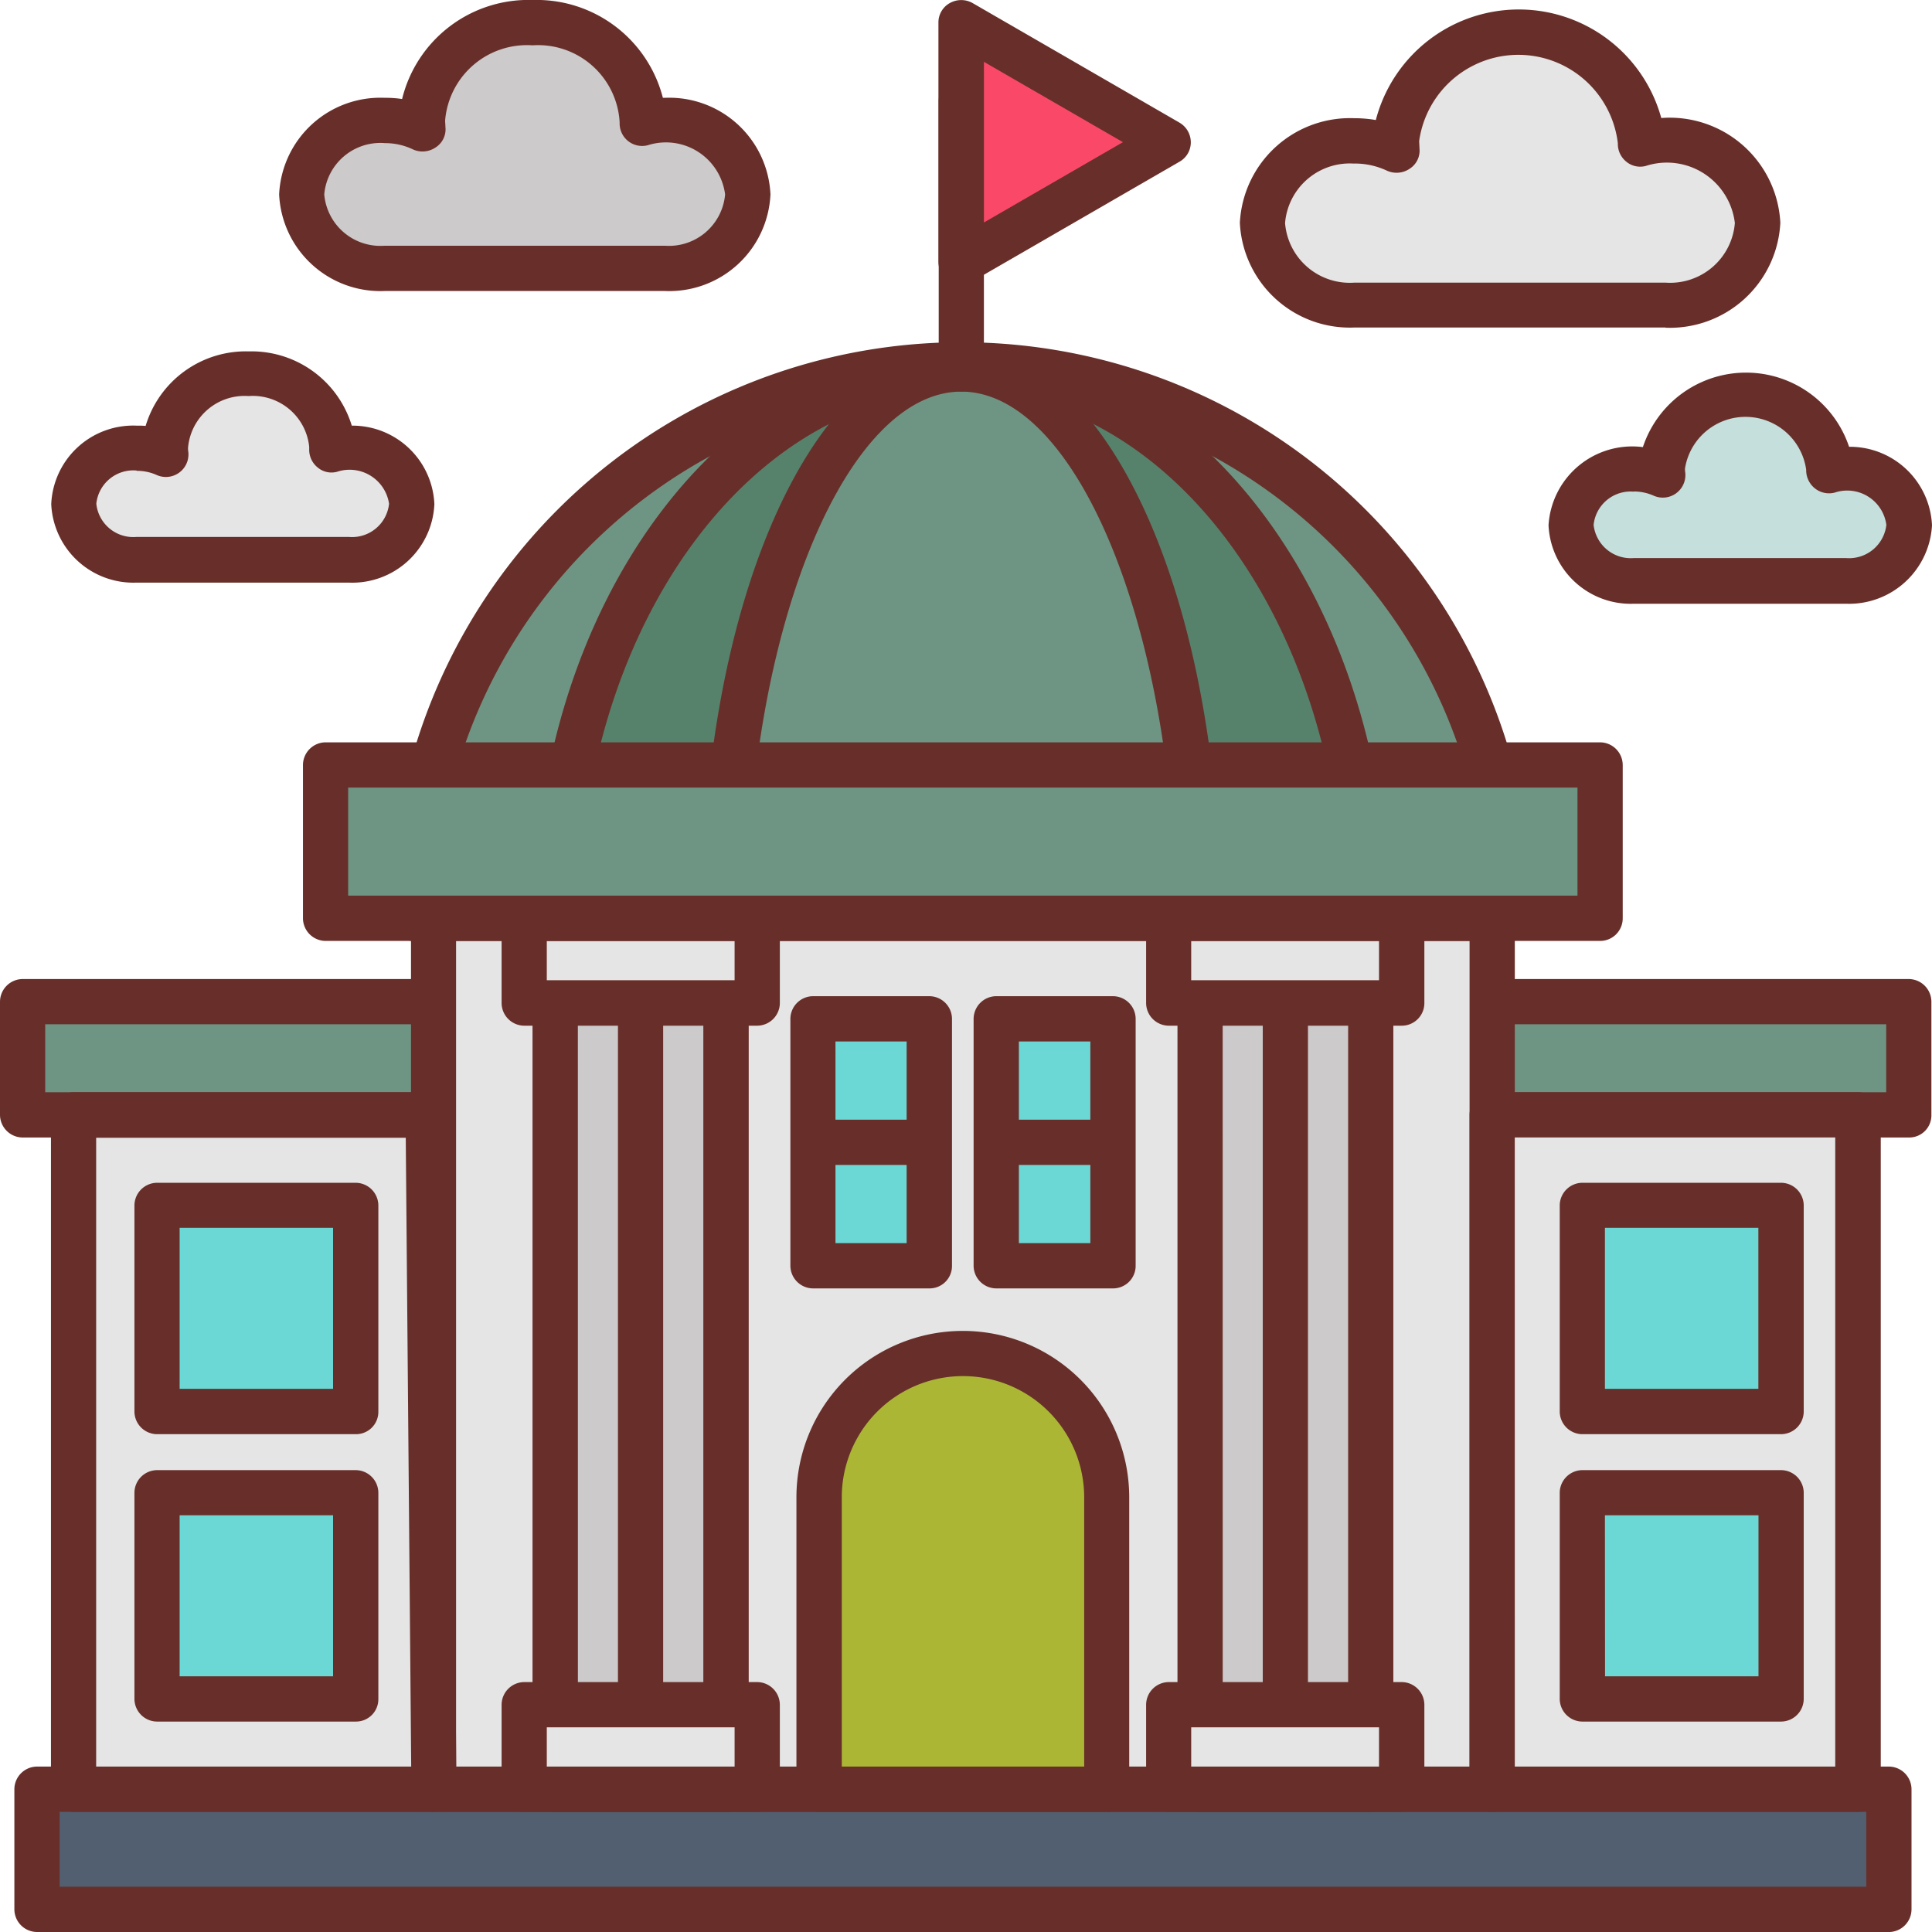 <svg xmlns="http://www.w3.org/2000/svg" width="48" height="48" viewBox="0 0 48 48">
  <g id="Government" transform="translate(-0.96 -1)">
    <g id="Group_69649" data-name="Group 69649" transform="translate(0.96 25.323)">
      <path id="Path_369001" data-name="Path 369001" d="M1.72,34.18H48.582v2.813H1.72Z" transform="translate(-1.151 -33.618)" fill="#6e9583"/>
      <path id="Path_369002" data-name="Path 369002" d="M48.391,37.368H1.522a.566.566,0,0,1-.562-.562V33.993a.566.566,0,0,1,.562-.562H48.383a.566.566,0,0,1,.562.563v2.813A.55.55,0,0,1,48.391,37.368ZM2.083,36.243H47.822V34.555H2.083Z" transform="translate(-0.96 -33.43)" fill="#682f2a"/>
    </g>
    <g id="Group_69650" data-name="Group 69650" transform="translate(10.659 9.61)">
      <path id="Path_369003" data-name="Path 369003" d="M14.66,26.873a13.623,13.623,0,1,1,27.247,0Z" transform="translate(-14.098 -12.667)" fill="#6e9583"/>
      <path id="Path_369004" data-name="Path 369004" d="M41.726,27.247H14.472a.566.566,0,0,1-.562-.562,14.193,14.193,0,1,1,28.385,0,.578.578,0,0,1-.569.563ZM15.041,26.122H41.149a13.066,13.066,0,0,0-26.108,0Z" transform="translate(-13.91 -12.48)" fill="#682f2a"/>
    </g>
    <g id="Group_69651" data-name="Group 69651" transform="translate(14.224 9.61)">
      <path id="Path_369005" data-name="Path 369005" d="M19.42,26.873c0-7.538,4.5-13.643,10.058-13.643s10.058,6.112,10.058,13.643Z" transform="translate(-18.858 -12.667)" fill="#56826c"/>
      <path id="Path_369006" data-name="Path 369006" d="M39.356,27.247H19.232a.566.566,0,0,1-.562-.562c0-7.837,4.763-14.2,10.62-14.2s10.62,6.375,10.62,14.2A.555.555,0,0,1,39.356,27.247ZM19.8,26.122H38.779C38.562,19.17,34.39,13.6,29.29,13.6S20.018,19.162,19.8,26.122Z" transform="translate(-18.67 -12.48)" fill="#682f2a"/>
    </g>
    <g id="Group_69652" data-name="Group 69652" transform="translate(18.395 9.61)">
      <path id="Path_369007" data-name="Path 369007" d="M24.99,26.873c0-7.538,2.636-13.643,5.887-13.643s5.887,6.112,5.887,13.643Z" transform="translate(-24.428 -12.667)" fill="#6e9583"/>
      <path id="Path_369008" data-name="Path 369008" d="M36.583,27.247H24.8a.566.566,0,0,1-.562-.562c0-7.965,2.831-14.2,6.448-14.2s6.448,6.24,6.448,14.2A.555.555,0,0,1,36.583,27.247ZM25.371,26.122H36.013C35.886,19.282,33.5,13.6,30.688,13.6s-5.2,5.67-5.318,12.517Z" transform="translate(-24.24 -12.48)" fill="#682f2a"/>
    </g>
    <g id="Group_69653" data-name="Group 69653" transform="translate(31.764 1.232)">
      <path id="Path_369009" data-name="Path 369009" d="M52.853,8.84A2.171,2.171,0,0,0,55.138,6.8a2.176,2.176,0,0,0-2.284-2.04,2.767,2.767,0,0,0-.622.075c0-.023.007-.052.007-.075a3.054,3.054,0,0,0-6.066,0,2.274,2.274,0,0,0,.015.233,2.483,2.483,0,0,0-1.064-.233A2.171,2.171,0,0,0,42.84,6.8a2.176,2.176,0,0,0,2.284,2.04Z" transform="translate(-42.278 -1.497)" fill="#e5e5e5"/>
      <path id="Path_369010" data-name="Path 369010" d="M52.665,9.215H44.936a2.735,2.735,0,0,1-2.846-2.6,2.74,2.74,0,0,1,2.846-2.6,3.115,3.115,0,0,1,.532.045A3.671,3.671,0,0,1,52.56,4.01a2.752,2.752,0,0,1,2.958,2.6,2.747,2.747,0,0,1-2.853,2.61ZM44.936,5.143A1.613,1.613,0,0,0,43.213,6.62,1.613,1.613,0,0,0,44.936,8.1h7.729A1.613,1.613,0,0,0,54.388,6.62,1.7,1.7,0,0,0,52.178,5.2a.541.541,0,0,1-.487-.105.566.566,0,0,1-.21-.457,2.489,2.489,0,0,0-4.936-.06c0,.06.007.12.007.18a.534.534,0,0,1-.24.51.579.579,0,0,1-.562.053,1.883,1.883,0,0,0-.816-.18Z" transform="translate(-42.09 -1.31)" fill="#682f2a"/>
    </g>
    <g id="Group_69654" data-name="Group 69654" transform="translate(39.433 10.255)">
      <path id="Path_369011" data-name="Path 369011" d="M59.905,18.71a1.487,1.487,0,0,0,1.565-1.388,1.483,1.483,0,0,0-1.565-1.387,1.956,1.956,0,0,0-.427.052v-.052a2.08,2.08,0,0,0-4.134,0c0,.052.007.1.007.157a1.663,1.663,0,0,0-.726-.157,1.487,1.487,0,0,0-1.565,1.387,1.483,1.483,0,0,0,1.565,1.388Z" transform="translate(-52.513 -13.527)" fill="#c5dfdc"/>
      <path id="Path_369012" data-name="Path 369012" d="M59.722,19.085H54.45a2.044,2.044,0,0,1-2.12-1.95,2.084,2.084,0,0,1,2.344-1.942,2.7,2.7,0,0,1,5.123-.008,2.044,2.044,0,0,1,2.06,1.95A2.063,2.063,0,0,1,59.722,19.085ZM54.45,16.3a.924.924,0,0,0-1,.825.929.929,0,0,0,1,.825h5.273a.931.931,0,0,0,1-.825.981.981,0,0,0-1.288-.8.565.565,0,0,1-.494-.112.576.576,0,0,1-.21-.457,1.522,1.522,0,0,0-3.011-.03.5.5,0,0,0,.007.1.561.561,0,0,1-.794.57,1.209,1.209,0,0,0-.487-.1Z" transform="translate(-52.33 -13.34)" fill="#682f2a"/>
    </g>
    <g id="Group_69655" data-name="Group 69655" transform="translate(2.233 9.73)">
      <path id="Path_369013" data-name="Path 369013" d="M10.235,18.01A1.487,1.487,0,0,0,11.8,16.622a1.483,1.483,0,0,0-1.565-1.388,1.956,1.956,0,0,0-.427.052v-.052A1.967,1.967,0,0,0,7.741,13.39a1.967,1.967,0,0,0-2.067,1.845c0,.052.007.105.007.157a1.663,1.663,0,0,0-.726-.158A1.487,1.487,0,0,0,3.39,16.622,1.483,1.483,0,0,0,4.955,18.01Z" transform="translate(-2.843 -12.827)" fill="#e5e5e5"/>
      <path id="Path_369014" data-name="Path 369014" d="M10.052,18.385H4.78a2.044,2.044,0,0,1-2.12-1.95,2.039,2.039,0,0,1,2.12-1.95c.075,0,.15,0,.225.007A2.6,2.6,0,0,1,7.566,12.64a2.605,2.605,0,0,1,2.561,1.845,2.038,2.038,0,0,1,2.052,1.95A2.042,2.042,0,0,1,10.052,18.385ZM4.78,15.6a.924.924,0,0,0-1,.825.924.924,0,0,0,1,.825h5.273a.924.924,0,0,0,1-.825.991.991,0,0,0-1.288-.795.531.531,0,0,1-.479-.1.565.565,0,0,1-.217-.443V15.01a1.408,1.408,0,0,0-1.505-1.26,1.41,1.41,0,0,0-1.505,1.283.5.5,0,0,0,.007.105.561.561,0,0,1-.794.57,1.182,1.182,0,0,0-.487-.1Z" transform="translate(-2.66 -12.64)" fill="#682f2a"/>
    </g>
    <g id="Group_69656" data-name="Group 69656" transform="translate(7.895 1)">
      <path id="Path_369015" data-name="Path 369015" d="M19.995,7.855a1.959,1.959,0,0,0,2.06-1.838,1.959,1.959,0,0,0-2.06-1.837,2.3,2.3,0,0,0-.562.068c0-.023.007-.045.007-.068a2.593,2.593,0,0,0-2.734-2.43,2.593,2.593,0,0,0-2.734,2.43,1.846,1.846,0,0,0,.015.21,2.245,2.245,0,0,0-.959-.21,1.959,1.959,0,0,0-2.06,1.837,1.959,1.959,0,0,0,2.06,1.838Z" transform="translate(-10.408 -1.188)" fill="#cccaca"/>
      <path id="Path_369016" data-name="Path 369016" d="M19.807,8.23H12.841a2.518,2.518,0,0,1-2.621-2.4,2.518,2.518,0,0,1,2.621-2.4,2.756,2.756,0,0,1,.434.03A3.23,3.23,0,0,1,16.519,1a3.238,3.238,0,0,1,3.235,2.43h.052a2.518,2.518,0,0,1,2.621,2.4A2.518,2.518,0,0,1,19.807,8.23ZM12.841,4.555a1.4,1.4,0,0,0-1.5,1.275,1.4,1.4,0,0,0,1.5,1.275h6.965A1.4,1.4,0,0,0,21.3,5.83,1.482,1.482,0,0,0,19.38,4.608a.559.559,0,0,1-.7-.562,2.029,2.029,0,0,0-2.164-1.92,2.04,2.04,0,0,0-2.172,1.868c0,.052.007.1.007.157a.534.534,0,0,1-.24.51.577.577,0,0,1-.562.053,1.6,1.6,0,0,0-.711-.158Z" transform="translate(-10.22 -1)" fill="#682f2a"/>
    </g>
    <g id="Group_69657" data-name="Group 69657" transform="translate(1.319 44.89)">
      <path id="Path_369017" data-name="Path 369017" d="M2.19,60.27H48.2v2.985H2.19Z" transform="translate(-1.628 -59.708)" fill="#525f70"/>
      <path id="Path_369018" data-name="Path 369018" d="M48.01,63.63H2a.566.566,0,0,1-.562-.562V60.083A.566.566,0,0,1,2,59.52H48.01a.566.566,0,0,1,.562.563v2.985a.566.566,0,0,1-.562.563ZM2.563,62.505H47.448v-1.86H2.563Z" transform="translate(-1.44 -59.52)" fill="#682f2a"/>
    </g>
    <g id="Group_69658" data-name="Group 69658" transform="translate(11.168 23.253)">
      <path id="Path_369019" data-name="Path 369019" d="M15.34,31.42h26.3V53.057H15.34Z" transform="translate(-14.778 -30.858)" fill="#e5e5e5"/>
      <path id="Path_369020" data-name="Path 369020" d="M41.455,53.432h-26.3a.566.566,0,0,1-.562-.562V31.233a.566.566,0,0,1,.562-.562h26.3a.566.566,0,0,1,.562.563V52.87A.561.561,0,0,1,41.455,53.432ZM15.713,52.307h25.18V31.795H15.713Z" transform="translate(-14.59 -30.67)" fill="#682f2a"/>
    </g>
    <g id="Group_69659" data-name="Group 69659" transform="translate(8.487 19.442)">
      <path id="Path_369021" data-name="Path 369021" d="M11.76,26.34H43.425v3.81H11.76Z" transform="translate(-11.198 -25.777)" fill="#6e9583"/>
      <path id="Path_369022" data-name="Path 369022" d="M43.237,30.525H11.572a.566.566,0,0,1-.562-.562v-3.81a.566.566,0,0,1,.562-.562H43.237a.566.566,0,0,1,.562.563v3.81A.561.561,0,0,1,43.237,30.525ZM12.133,29.4H42.675V26.715H12.133Z" transform="translate(-11.01 -25.59)" fill="#682f2a"/>
    </g>
    <g id="Group_69660" data-name="Group 69660" transform="translate(24.282 2.98)">
      <path id="Path_369023" data-name="Path 369023" d="M32.662,11.387a.566.566,0,0,1-.562-.562V4.2a.562.562,0,1,1,1.123,0v6.622A.557.557,0,0,1,32.662,11.387Z" transform="translate(-32.1 -3.64)" fill="#682f2a"/>
    </g>
    <g id="Group_69661" data-name="Group 69661" transform="translate(24.275 1.002)">
      <path id="Path_369024" data-name="Path 369024" d="M37.988,4.72,35.419,6.2,32.85,7.69V1.75l2.569,1.485Z" transform="translate(-32.281 -1.189)" fill="#fa4968"/>
      <path id="Path_369025" data-name="Path 369025" d="M32.659,8.066a.558.558,0,0,1-.285-.075A.564.564,0,0,1,32.09,7.5V1.563a.549.549,0,0,1,.285-.487.576.576,0,0,1,.562,0l5.138,2.97a.564.564,0,0,1,.285.488.549.549,0,0,1-.285.487l-5.138,2.97A.513.513,0,0,1,32.659,8.066Zm.562-5.528v3.99l3.453-1.995Z" transform="translate(-32.09 -1.003)" fill="#682f2a"/>
    </g>
    <g id="Group_69662" data-name="Group 69662" transform="translate(14.194 23.253)">
      <path id="Path_369026" data-name="Path 369026" d="M19.38,31.42h4.239V53.057H19.38Z" transform="translate(-18.818 -30.858)" fill="#cccaca"/>
      <path id="Path_369027" data-name="Path 369027" d="M23.431,53.432H19.192a.566.566,0,0,1-.562-.562V31.233a.566.566,0,0,1,.562-.562h4.239a.566.566,0,0,1,.562.563V52.87A.566.566,0,0,1,23.431,53.432Zm-3.677-1.125h3.116V31.795H19.753Z" transform="translate(-18.63 -30.67)" fill="#682f2a"/>
    </g>
    <g id="Group_69663" data-name="Group 69663" transform="translate(14.194 23.253)">
      <path id="Path_369028" data-name="Path 369028" d="M19.38,31.42h4.239V53.057H19.38Z" transform="translate(-18.818 -30.858)" fill="#cccaca"/>
      <path id="Path_369029" data-name="Path 369029" d="M23.431,53.432H19.192a.566.566,0,0,1-.562-.562V31.233a.566.566,0,0,1,.562-.562h4.239a.566.566,0,0,1,.562.563V52.87A.566.566,0,0,1,23.431,53.432Zm-3.677-1.125h3.116V31.795H19.753Z" transform="translate(-18.63 -30.67)" fill="#682f2a"/>
    </g>
    <g id="Group_69664" data-name="Group 69664" transform="translate(30.214 23.253)">
      <path id="Path_369030" data-name="Path 369030" d="M40.77,31.42h4.239V53.057H40.77Z" transform="translate(-40.208 -30.858)" fill="#cccaca"/>
      <path id="Path_369031" data-name="Path 369031" d="M44.821,53.432H40.582a.566.566,0,0,1-.562-.562V31.233a.566.566,0,0,1,.562-.562h4.239a.566.566,0,0,1,.562.563V52.87A.566.566,0,0,1,44.821,53.432Zm-3.677-1.125h3.116V31.795H41.143Z" transform="translate(-40.02 -30.67)" fill="#682f2a"/>
    </g>
    <g id="Group_69665" data-name="Group 69665" transform="translate(20.747 34.075)">
      <path id="Path_369032" data-name="Path 369032" d="M35.282,56.665H28.13V49.412a3.558,3.558,0,0,1,3.557-3.562h.03a3.558,3.558,0,0,1,3.557,3.563v7.253Z" transform="translate(-27.568 -45.287)" fill="#abb734"/>
      <path id="Path_369033" data-name="Path 369033" d="M35.094,57.04H27.942a.566.566,0,0,1-.562-.562V49.225a4.134,4.134,0,0,1,8.268,0v7.253A.555.555,0,0,1,35.094,57.04ZM28.5,55.915h6.029v-6.69a3.011,3.011,0,0,0-6.022,0v6.69Z" transform="translate(-27.38 -45.1)" fill="#682f2a"/>
    </g>
    <g id="Group_69672" data-name="Group 69672" transform="translate(20.597 25.75)">
      <g id="Group_69668" data-name="Group 69668" transform="translate(4.554)">
        <g id="Group_69666" data-name="Group 69666">
          <path id="Path_369034" data-name="Path 369034" d="M34.02,34.75h2.891v6.135H34.02Z" transform="translate(-33.451 -34.188)" fill="#6cd8d5"/>
          <path id="Path_369035" data-name="Path 369035" d="M36.72,41.26h-2.9a.566.566,0,0,1-.562-.562V34.563A.566.566,0,0,1,33.822,34h2.9a.566.566,0,0,1,.562.563V40.7A.561.561,0,0,1,36.72,41.26Zm-2.337-1.125h1.775v-5.01H34.383Z" transform="translate(-33.26 -34)" fill="#682f2a"/>
        </g>
        <g id="Group_69667" data-name="Group 69667" transform="translate(0 3.068)">
          <path id="Path_369036" data-name="Path 369036" d="M36.72,39.215h-2.9a.563.563,0,0,1,0-1.125h2.9a.563.563,0,0,1,0,1.125Z" transform="translate(-33.26 -38.09)" fill="#682f2a"/>
        </g>
      </g>
      <g id="Group_69671" data-name="Group 69671">
        <g id="Group_69669" data-name="Group 69669">
          <path id="Path_369037" data-name="Path 369037" d="M27.93,34.75h2.891v6.135H27.93Z" transform="translate(-27.368 -34.188)" fill="#6cd8d5"/>
          <path id="Path_369038" data-name="Path 369038" d="M30.633,41.26H27.742a.566.566,0,0,1-.562-.562V34.563A.566.566,0,0,1,27.742,34h2.891a.566.566,0,0,1,.562.563V40.7A.557.557,0,0,1,30.633,41.26ZM28.3,40.135h1.768v-5.01H28.3Z" transform="translate(-27.18 -34)" fill="#682f2a"/>
        </g>
        <g id="Group_69670" data-name="Group 69670" transform="translate(0 3.068)">
          <path id="Path_369039" data-name="Path 369039" d="M30.633,39.215H27.742a.563.563,0,0,1,0-1.125h2.891a.563.563,0,0,1,0,1.125Z" transform="translate(-27.18 -38.09)" fill="#682f2a"/>
        </g>
      </g>
    </g>
    <g id="Group_69673" data-name="Group 69673" transform="translate(37.471 28.135)">
      <path id="Path_369040" data-name="Path 369040" d="M50.46,37.93h9.085V54.677H50.46Z" transform="translate(-49.898 -37.368)" fill="#e5e5e5"/>
      <path id="Path_369041" data-name="Path 369041" d="M59.364,55.06H50.272a.566.566,0,0,1-.562-.562V37.743a.566.566,0,0,1,.562-.562h9.092a.566.566,0,0,1,.562.563V54.49A.568.568,0,0,1,59.364,55.06Zm-8.53-1.125h7.961V38.305H50.833Z" transform="translate(-49.71 -37.18)" fill="#682f2a"/>
    </g>
    <g id="Group_69674" data-name="Group 69674" transform="translate(2.226 28.135)">
      <path id="Path_369042" data-name="Path 369042" d="M12.35,54.685H3.4V37.93h8.808Z" transform="translate(-2.838 -37.368)" fill="#e5e5e5"/>
      <path id="Path_369043" data-name="Path 369043" d="M12.162,55.06H3.212A.566.566,0,0,1,2.65,54.5V37.743a.566.566,0,0,1,.562-.562h8.808a.56.56,0,0,1,.562.555l.142,16.747a.562.562,0,0,1-.165.4A.519.519,0,0,1,12.162,55.06ZM3.773,53.935H11.6l-.135-15.622H3.773Z" transform="translate(-2.65 -37.18)" fill="#682f2a"/>
    </g>
    <g id="Group_69675" data-name="Group 69675" transform="translate(39.711 37.525)">
      <path id="Path_369044" data-name="Path 369044" d="M53.45,50.44h4.936v5.123H53.45Z" transform="translate(-52.888 -49.885)" fill="#6cd8d5"/>
      <path id="Path_369045" data-name="Path 369045" d="M58.2,55.947H53.262a.566.566,0,0,1-.562-.562V50.262a.566.566,0,0,1,.562-.562H58.2a.566.566,0,0,1,.562.563v5.123A.566.566,0,0,1,58.2,55.947Zm-4.374-1.125h3.812v-4H53.823Z" transform="translate(-52.7 -49.7)" fill="#682f2a"/>
    </g>
    <g id="Group_69676" data-name="Group 69676" transform="translate(39.711 30.385)">
      <path id="Path_369046" data-name="Path 369046" d="M53.45,40.93h4.936v5.122H53.45Z" transform="translate(-52.888 -40.368)" fill="#6cd8d5"/>
      <path id="Path_369047" data-name="Path 369047" d="M58.2,46.427H53.262a.566.566,0,0,1-.562-.562V40.743a.566.566,0,0,1,.562-.562H58.2a.566.566,0,0,1,.562.563v5.122A.566.566,0,0,1,58.2,46.427ZM53.823,45.3h3.812v-4H53.823Z" transform="translate(-52.7 -40.18)" fill="#682f2a"/>
    </g>
    <g id="Group_69677" data-name="Group 69677" transform="translate(4.3 37.525)">
      <path id="Path_369048" data-name="Path 369048" d="M6.17,50.44h4.936v5.123H6.17Z" transform="translate(-5.608 -49.885)" fill="#6cd8d5"/>
      <path id="Path_369049" data-name="Path 369049" d="M10.925,55.947H5.982a.566.566,0,0,1-.562-.562V50.262a.566.566,0,0,1,.562-.562h4.936a.566.566,0,0,1,.562.563v5.123A.555.555,0,0,1,10.925,55.947ZM6.543,54.822h3.812v-4H6.543Z" transform="translate(-5.42 -49.7)" fill="#682f2a"/>
    </g>
    <g id="Group_69678" data-name="Group 69678" transform="translate(4.3 30.385)">
      <path id="Path_369050" data-name="Path 369050" d="M6.17,40.93h4.936v5.122H6.17Z" transform="translate(-5.608 -40.368)" fill="#6cd8d5"/>
      <path id="Path_369051" data-name="Path 369051" d="M10.925,46.427H5.982a.566.566,0,0,1-.562-.562V40.743a.566.566,0,0,1,.562-.562h4.936a.566.566,0,0,1,.562.563v5.122A.555.555,0,0,1,10.925,46.427ZM6.543,45.3h3.812v-4H6.543Z" transform="translate(-5.42 -40.18)" fill="#682f2a"/>
    </g>
    <g id="Group_69679" data-name="Group 69679" transform="translate(16.313 23.53)">
      <path id="Path_369052" data-name="Path 369052" d="M22.022,53.525a.566.566,0,0,1-.562-.562V31.6a.562.562,0,1,1,1.123,0v21.36A.566.566,0,0,1,22.022,53.525Z" transform="translate(-21.46 -31.04)" fill="#682f2a"/>
    </g>
    <g id="Group_69680" data-name="Group 69680" transform="translate(32.333 23.53)">
      <path id="Path_369053" data-name="Path 369053" d="M43.412,53.525a.566.566,0,0,1-.562-.562V31.6a.562.562,0,1,1,1.123,0v21.36A.566.566,0,0,1,43.412,53.525Z" transform="translate(-42.85 -31.04)" fill="#682f2a"/>
    </g>
    <g id="Group_69681" data-name="Group 69681" transform="translate(13.422 23.253)">
      <path id="Path_369054" data-name="Path 369054" d="M18.35,31.42h5.789v2.1H18.35Z" transform="translate(-17.788 -30.858)" fill="#e5e5e5"/>
      <path id="Path_369055" data-name="Path 369055" d="M23.951,33.9H18.162a.566.566,0,0,1-.562-.562v-2.1a.566.566,0,0,1,.562-.562h5.789a.566.566,0,0,1,.562.563v2.1A.566.566,0,0,1,23.951,33.9ZM18.723,32.77h4.666V31.8H18.723Z" transform="translate(-17.6 -30.67)" fill="#682f2a"/>
    </g>
    <g id="Group_69682" data-name="Group 69682" transform="translate(13.422 42.79)">
      <path id="Path_369056" data-name="Path 369056" d="M18.35,57.47h5.789v2.1H18.35Z" transform="translate(-17.788 -56.908)" fill="#e5e5e5"/>
      <path id="Path_369057" data-name="Path 369057" d="M23.951,59.945H18.162a.566.566,0,0,1-.562-.562v-2.1a.566.566,0,0,1,.562-.562h5.789a.566.566,0,0,1,.562.563v2.1A.566.566,0,0,1,23.951,59.945ZM18.723,58.82h4.666v-.975H18.723Z" transform="translate(-17.6 -56.72)" fill="#682f2a"/>
    </g>
    <g id="Group_69683" data-name="Group 69683" transform="translate(29.435 23.253)">
      <path id="Path_369058" data-name="Path 369058" d="M39.73,31.42h5.789v2.1H39.73Z" transform="translate(-39.168 -30.858)" fill="#e5e5e5"/>
      <path id="Path_369059" data-name="Path 369059" d="M45.331,33.9H39.542a.566.566,0,0,1-.562-.562v-2.1a.566.566,0,0,1,.562-.562h5.789a.566.566,0,0,1,.562.563v2.1A.561.561,0,0,1,45.331,33.9ZM40.1,32.77h4.666V31.8H40.1Z" transform="translate(-38.98 -30.67)" fill="#682f2a"/>
    </g>
    <g id="Group_69684" data-name="Group 69684" transform="translate(29.435 42.79)">
      <path id="Path_369060" data-name="Path 369060" d="M39.73,57.47h5.789v2.1H39.73Z" transform="translate(-39.168 -56.908)" fill="#e5e5e5"/>
      <path id="Path_369061" data-name="Path 369061" d="M45.331,59.945H39.542a.566.566,0,0,1-.562-.562v-2.1a.566.566,0,0,1,.562-.562h5.789a.566.566,0,0,1,.562.563v2.1A.561.561,0,0,1,45.331,59.945ZM40.1,58.82h4.666v-.975H40.1Z" transform="translate(-38.98 -56.72)" fill="#682f2a"/>
    </g>
  </g>
</svg>
